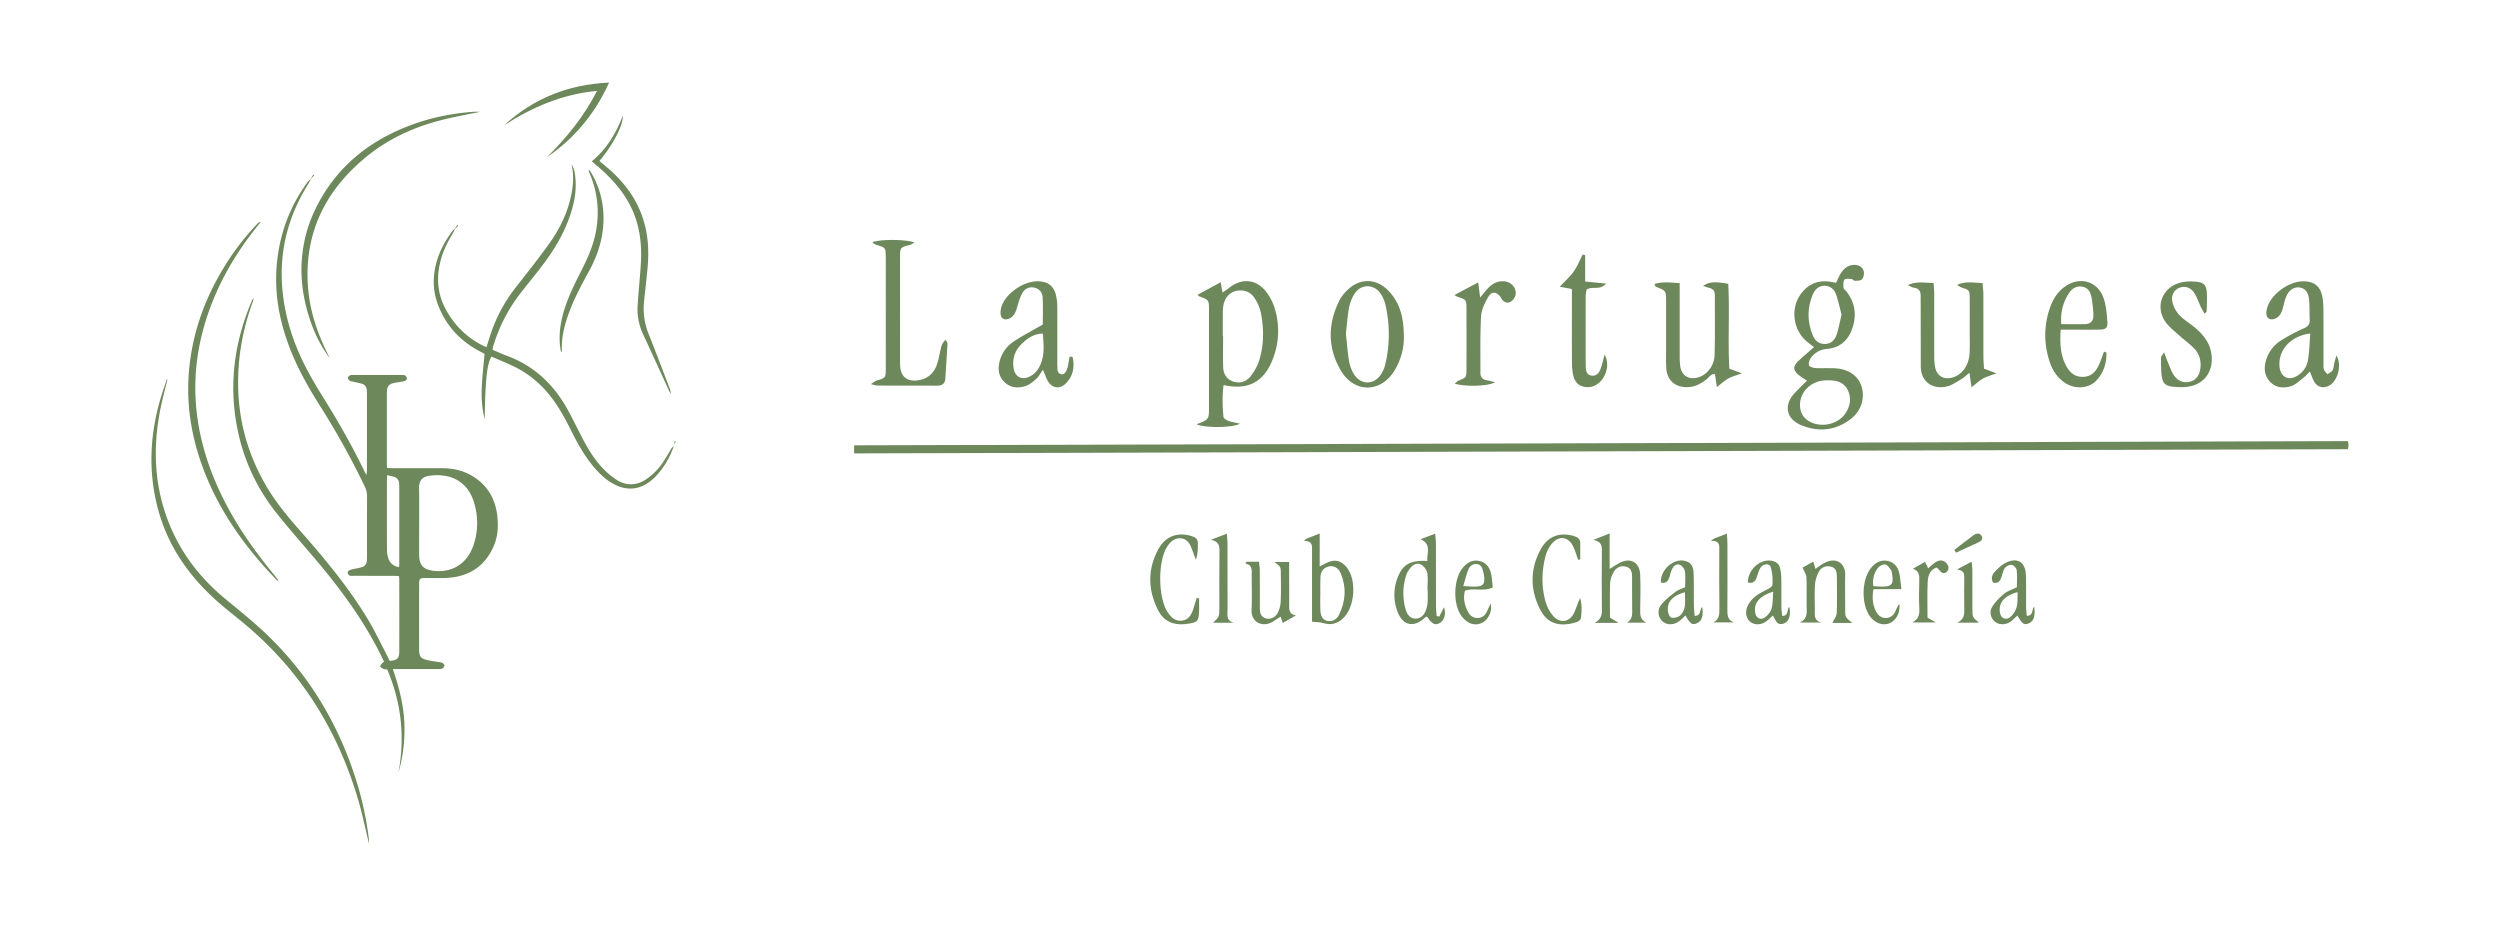 <svg id="Capa_1" data-name="Capa 1" xmlns="http://www.w3.org/2000/svg" viewBox="0 0 4479.79 1659.94"><defs><style>.cls-1{fill:#6d885a;}</style></defs><path class="cls-1" d="M4207.35,790.45c.59,3.87,1.07,5.62,1.07,7.38s-.49,3.48-1.06,7.11L1530.5,812.45V798Z"/><path class="cls-1" d="M3238,682.14c-7.07-4.84-11.77-7.51-15.83-10.95-8.88-7.54-9.43-14.68-1-23,9-8.85,18.83-16.84,29.45-26.21-4.95-3.8-9.14-6.81-13.09-10.11-24.63-20.56-29.58-59.33-10.61-85.18,12.41-16.92,29.18-24.77,50.32-22.23,4.09.49,8.12,1.5,12.78,2.39,2.83-5.78,5-11.35,8.12-16.36,5.24-8.49,12.19-15,22.87-15.79,8.78-.64,16.12,2.76,18.65,11.08,1.31,4.34-.07,11.07-2.89,14.6-2.19,2.73-8.48,2.67-13,2.85-2,.08-4-3.22-6.15-3.36-4.33-.28-11.06-1-12.56,1.24-2.42,3.67-2.14,9.67-1.59,14.53.28,2.49,3.7,4.57,5.54,7,13.88,17.94,17.8,38.13,12.07,59.8-6.44,24.39-21.44,40.6-47.6,42.84-12.66,1.09-21.84,6.71-28.78,16.33-2.5,3.47-4.22,9-3.28,12.89.58,2.41,6.69,4.43,10.53,4.9,6.55.81,13.26.26,19.9.29,4.83,0,9.67-.08,14.49.11,25.24,1,43,12.74,49.36,32.57,6.63,20.59-.3,43.76-19,58.22-27.16,21-57.63,24.2-88.88,11.37-27.61-11.33-32.06-36.35-11.71-57.9C3222.7,697.08,3229.62,690.51,3238,682.14Zm34.9-.61c-27.1.08-48.28,20.46-47.46,45.56.35,11,4.75,19.85,13.75,26.16,20.67,14.5,53.68,8.44,67.73-12.58,8.59-12.86,11.07-27,4.38-41.23s-19.95-18.18-34.78-17.91C3275.33,681.55,3274.12,681.53,3272.91,681.53Zm27-117.62c-3.2-12.16-5.64-24.51-9.8-36.25-3.14-8.86-10-15.46-20.21-15.64-11.08-.2-18,7-21.82,16.29-9.89,23.88-9.66,48.18,0,72.09,3.82,9.46,10.77,16.17,21.91,16s18-7.23,21.18-16.84C3294.86,588.24,3296.9,576.4,3299.89,563.91Z"/><path class="cls-1" d="M2144.19,760.21c22.17-8.54,22.22-8.54,22.23-30.67q0-87,0-173.9c0-18.27-.09-18.24-17.89-24.85-1-.36-1.54-1.73-2.34-2.69l41.2-22.33c1,5.87,1.87,11,3.16,18.51,4.93-3.44,8.68-5.76,12.1-8.5,22.09-17.66,47.79-16,65.46,6.14a94.6,94.6,0,0,1,16.45,31.8c9.06,31,7.41,62.18-4.82,92.25-15.9,39.11-44.29,53.67-87.11,43.95-2.76,19.11-1.87,38.09-.32,57,.23,2.73,5.33,6,8.82,7.32,5.89,2.21,12.3,3,20.8,5C2207.88,766.9,2157.67,767,2144.19,760.21Zm47-158.26h.51c0,18.67-.45,37.36.15,56,.4,12.44,6.46,22.22,18.85,26,12.23,3.73,23.32-.6,30.67-10.24,6.45-8.46,12.12-18.28,15.18-28.38,8.35-27.57,8.39-56,3-84.08-1.76-9.21-6-18.42-11-26.41-7.36-11.69-19-16.34-32.86-13.67-12.28,2.37-21.29,12.56-23.57,26.59a93.51,93.51,0,0,0-.9,14.41C2191.08,575.43,2191.15,588.69,2191.15,602Z"/><path class="cls-1" d="M2964.49,509.05c14.8-4.91,29-2.65,45.36-1.73v21c0,36.19,0,72.37,0,108.56a135.23,135.23,0,0,0,1.08,19.83c2.43,16,14.19,23.65,29.94,20.11,16.24-3.65,30.78-20,31.46-40,1.21-36.14.44-72.35.53-108.53,0-7.2-3.7-11-10.51-12.52-3.32-.74-6.51-2.07-10.5-3.38,10.19-7.35,20.83-8.21,45-3.79,2.81,50.33-.89,101.35,2,152.09l22.49,8.2c-10.58,4-18.08,5.85-24.61,9.49s-12.24,9.09-20.21,15.21c-1.29-8.76-2.3-15.57-3.42-23.16-7.3-1-10.23,5.31-14.48,8.71-10.61,8.53-21.94,14.71-36.05,14.63-21.43-.11-35.31-12.49-36.75-34-.72-10.81-.33-21.7-.34-32.55,0-28.95,0-57.9,0-86.85,0-19.6-.07-19.57-18.29-26.48C2966.35,513.66,2966.05,512,2964.49,509.05Z"/><path class="cls-1" d="M4186.77,637c10.83,18.74,1.08,49.13-16,55.31-10.18,3.7-19.1.5-24.42-9.3-2.53-4.66-4.17-9.81-7.25-17.26-4.58,4.49-7.8,8.35-11.69,11.32-7.09,5.4-13.92,12.36-22.05,14.89-13.68,4.28-27.93,3.11-38.39-8.78-10.77-12.24-10.26-26.71-5.32-41a62.43,62.43,0,0,1,25.62-32,312.94,312.94,0,0,1,41.35-22c7.2-3.24,10.54-6.95,10.17-14.72-.61-12.65.13-25.42-1.35-37.95-1.53-13-7.88-19.3-17.16-20.39-8.9-1.06-18,4.13-22.83,14.62-3.21,7-4.77,14.86-6.79,22.4-2.29,8.53-5.88,15.93-14.84,19.18-8.29,3-14.71-1.16-14.74-10a38.86,38.86,0,0,1,2.37-12.37c7.9-23,38.45-44.66,63.06-44.87,20.36-.18,31.74,8.88,35.17,28.87a144.39,144.39,0,0,1,1.7,23.43c.19,30.19.06,60.39.1,90.58,0,4.83-.56,9.86.63,14.41.89,3.42,4.16,6.22,6.37,9.3,3.19-2.34,7.55-4,9.28-7.16,2.21-4,2.2-9.23,3.34-13.87C4184.06,645.86,4185.25,642.22,4186.77,637Zm-46.88-39.41c-35.76,4.26-58.3,30.62-55.06,60.27,1.91,17.52,15.6,24.82,30.83,16,10.94-6.34,18.07-16.42,20-28.59C4138.12,630.15,4138.48,614.68,4139.89,597.6Z"/><path class="cls-1" d="M1922.09,639.87c3.78,17.46,1.09,33.85-12.13,47.13-11.7,11.74-26.39,8.41-33.65-6.69-2-4.14-3.55-8.49-7.36-17.73-5.28,7.27-8,12.76-12.31,16.53-5.76,5.08-12.15,10.61-19.24,12.77-13.06,4-26.55,3.43-37.3-7-11.23-10.86-12.41-24.49-8.51-38.6a60.15,60.15,0,0,1,25.09-34.5c16-10.55,33.06-19.38,51.91-30.24,0-14.64.7-31.93-.31-49.11A18.11,18.11,0,0,0,1854,515.55c-9.38-2.3-17.48,1.47-21.82,9.17-4.63,8.21-7.27,17.66-9.89,26.83-2.44,8.5-5.7,16-14.45,19.5-8.43,3.41-14.59-.27-14.92-9.26a36.79,36.79,0,0,1,1.72-12.46c7.84-24.18,40.59-46.36,66.36-45.25,17.13.74,27,8.15,31.22,24.75a90.71,90.71,0,0,1,2.32,21.46c.24,31.38.1,62.77.11,94.15,0,3.62-.2,7.26.06,10.86.43,5.77-1.21,12.8,6.46,15.19,5.52,1.71,10.46-4.41,12.49-14.84,1.09-5.59,2-11.22,3-16.83Zm-53.49-42.24c-16.79.59-28.2,9.13-38.47,19.32-11.92,11.82-16.41,26.63-13.79,43,2.53,15.89,15.23,21.87,29.57,14.41,10.78-5.62,16.82-15.27,20.5-26.44C1871.81,631.63,1870,615.05,1868.6,597.63Z"/><path class="cls-1" d="M3506.84,510.5c15.89-7.28,29.85-3.47,45.65-3.5.56,7,1.49,13.28,1.51,19.59.14,37.44,0,74.89.12,112.33,0,7.13.65,14.27,1,21.67l22.33,8.34c-10.32,3.94-17.76,5.85-24.21,9.49-6.62,3.74-12.28,9.18-20.44,15.49-1.33-9.3-2.35-16.51-3.71-26-6,4.78-10.23,9-15.18,11.85-8.22,4.81-16.47,10.74-25.48,12.79-25.5,5.81-46.47-8.56-46.53-35.86q-.13-55.24-.21-110.5c0-4.84-.16-9.67,0-14.5.29-9-2.69-15.21-12.76-16.28-2.53-.27-4.9-2.07-10.19-4.45,16.37-7.87,30.36-3.78,46.17-3.95.36,7,1,13.43,1,19.81.09,36.84,0,73.67.1,110.51a114,114,0,0,0,1.38,19.82c2.91,16.08,14.6,23.37,30.4,19.58,17.45-4.18,30.39-21.7,31.54-44,.68-13.25.19-26.56.2-39.84,0-19.33.12-38.65,0-58-.12-15-.28-15-14.87-19.8C3512.63,514.44,3510.92,513,3506.84,510.5Z"/><path class="cls-1" d="M1564.23,433.71c13.42-5.1,58.55-5.08,74.44.81-3.42,1.88-5.5,3.62-7.87,4.21-17.59,4.41-18,4.55-18,23-.13,43.43,0,86.86,0,130.29,0,20.51-.29,41,.11,61.52.42,21.77,12.92,31.61,34.4,27.54,16.39-3.11,26.85-13.41,31.91-28.78,3.19-9.67,4.61-19.92,7.15-29.83a24,24,0,0,1,8.39-13.56c1.07,2.48,3.17,5,3,7.42-1,20.47-2.59,40.92-3.73,61.39-.56,9.91-5.71,13.44-15.25,13.38-35.6-.25-71.2-.08-106.8-.22-2.81,0-5.62-1.23-11.35-2.56,4.87-3.16,7.2-5.5,10-6.33,16.34-4.86,16.56-4.74,16.59-22.2q.15-76.91,0-153.81c0-15.08.1-30.16,0-45.24-.15-17-.26-16.93-16.92-22-2.15-.66-4.07-2.12-6-3.34C1564,435.24,1564.23,434.31,1564.23,433.71Z"/><path class="cls-1" d="M2515.59,603.1c.61,18.1-4.33,39.65-15.83,59.39-24.34,41.82-72.93,42.9-97.3,1.07-23.91-41-23.34-83.82-1.87-126.06,3.21-6.32,8.14-12,13.19-17.09,22.21-22.29,51.77-22.34,73.71.13C2508.55,542.1,2515.53,569.05,2515.59,603.1Zm-103.83-4.89c1.77,16.26,3,32.46,5.53,48.44a67.31,67.31,0,0,0,7.79,22c12.42,22,37.61,22.26,50.55.62a58.81,58.81,0,0,0,6.75-16.6,233.21,233.21,0,0,0,0-107.3,59.51,59.51,0,0,0-7.69-18.15c-12-18.69-35.78-19.16-47.7-.54a71,71,0,0,0-9.66,25C2414.49,566.92,2413.51,582.57,2411.76,598.21Z"/><path class="cls-1" d="M3692.62,590.75c-1.73,24.66-.66,46,10.25,65.7,6.51,11.76,15.88,19.49,30.49,18.83,14.83-.68,22.67-10,28.06-22.16,3.3-7.48,5.85-15.29,8.77-23.06,2.49,1.21,4.41,1.69,4.42,2.21.23,18.65-5.07,35.65-17.85,49.32-14.75,15.77-41.16,16.46-59.52,2.35-11.85-9.11-19.75-21.37-24.33-35.28-10.69-32.51-10.77-65.25.63-97.66,5.08-14.43,13-27.17,25.48-36.62,25.84-19.58,58.57-11.74,69.91,18.45,5.17,13.75,6.23,29.33,7.33,44.21.79,10.73-2.8,13.32-14.37,13.59-16.29.38-32.59.11-48.88.12Zm1-9.89c15,0,29.29.38,43.58-.14,9.4-.34,14.3-6.61,14-15.6a219.5,219.5,0,0,0-3.39-32.17c-1.7-9.13-5.89-17.48-16.53-19.24-10.89-1.8-18.86,3.65-24.31,12.25C3696.71,542.05,3692,559.68,3693.58,580.86Z"/><path class="cls-1" d="M3877.82,631.26c3.32,8.69,5.15,14.07,7.41,19.27,3.34,7.7,6,16,10.75,22.71,6.77,9.47,16.94,13.73,28.71,10.59,11.28-3,16.4-11.77,18-22.65,2.11-13.91-1.21-26.76-11-36.86-7.91-8.19-17.41-14.82-25.86-22.53-8.86-8.09-18.9-15.54-25.63-25.2-18.51-26.55-6.18-60.32,24.82-69.51a76,76,0,0,1,25-2.68c20.45,1,24.5,5.77,24.69,26.6.09,9-.25,18-.57,27,0,.87-1.37,1.68-3.63,4.29-2.6-4.64-4.91-8.28-6.74-12.15-3.85-8.15-6.67-16.9-11.36-24.52-6.39-10.38-16.59-13.64-26.47-10.13-9.47,3.35-15.85,13-13.31,24.83a52.5,52.5,0,0,0,11.79,23.41c7.59,8.37,17.72,14.42,26.64,21.61,16.94,13.66,30,29.7,32,52.51,2.75,30.54-15.82,52.93-46.27,55.55a85.27,85.27,0,0,1-9,.34c-30.32-.64-34-4.12-35.23-33.76-.28-6.62-.31-13.27-.08-19.89C3872.58,638.61,3874.22,637.15,3877.82,631.26Z"/><path class="cls-1" d="M2816.7,517.85,2795,513.8c9.49-10.2,18.37-18,25-27.33s10.79-20.21,16-30.42l4.47,1.25v47.2l37.52,3.66c-11.44,13.2-24.89,3.46-35.35,11.18-.35,3.49-1.21,8.1-1.23,12.71q-.15,58.88,0,117.74c0,2.41.06,4.83.13,7.24.22,7.71,1.68,15.15,10.94,16.09,8.59.87,13.19-5.33,15.75-12.45,2.72-7.56,4.44-15.47,7.17-25.32,13.37,24.73-5.1,58.08-29.33,58.38-13.83.16-23.15-6.24-26.59-19.79a98.69,98.69,0,0,1-2.65-23.26c-.26-38-.12-76.08-.12-114.11Z"/><path class="cls-1" d="M2606.16,528.72,2648.82,506c1,8,2,15.75,3.42,27.12,5.58-6.63,9.08-11,12.78-15.14,8-9,17.46-14.76,30-13.92,13,.87,23,11.88,20.7,24.34a20.3,20.3,0,0,1-8.61,12.25c-5.52,3.34-11.7,1.39-15.84-4.26-1.06-1.44-1.65-3.25-2.76-4.64-7.35-9.25-15.59-10.09-21.56.16-6.21,10.66-12.36,23-13,34.93-1.9,33.65-1,67.46-1.18,101.2-.05,7.89,3.91,12.17,11.69,13.41,4.38.69,8.66,2,14.65,3.44-12.17,7.36-52.71,8.44-72.36,2.66,2.63-2.17,4.33-4.4,6.58-5.31,14.08-5.74,14.39-5.64,14.46-20.38.17-36.17.12-72.33,0-108.5,0-16.14-.18-16.11-16.45-21.76C2609.67,531.06,2608.22,529.9,2606.16,528.72Z"/><path class="cls-1" d="M2557.7,1005.24c-1.26-13.75,8-29.84-12.09-39.1l26.1-9.82c.53,6.49,1.31,11.58,1.32,16.68.11,38,0,76,.12,114,0,5.65.84,11.29,1.29,16.94l4.55,1c2.91-5.65,5.83-11.29,8.79-17,3.46,13.37.19,24.24-8.52,28.77-8.07,4.19-13.06,1.51-22.29-11.94-1,.44-2.25.63-3,1.35-19.86,19.38-40.48,15.39-49.94-10.57a84.25,84.25,0,0,1,1.66-63.55C2514.88,1010.48,2528.37,1003.8,2557.7,1005.24Zm.57,51.65h-.34c0-10.22,1.26-20.67-.5-30.57-1-5.5-6-11.91-11-14.64-6.84-3.72-14.2-.15-19.1,6-3,3.71-5.81,7.9-7.26,12.34a103.78,103.78,0,0,0-1.19,62.15c2.45,8.52,7.33,15.84,17.1,16.25,9.55.4,15.57-5.93,18.88-14.23a54,54,0,0,0,3.33-15.65C2558.69,1071.35,2558.27,1064.11,2558.27,1056.89Z"/><path class="cls-1" d="M2884.94,1106.66l15.38,9.42H2857.6c11.32-6.2,13-14,12.84-23.36q-.69-53.4,0-106.81c.1-8.63-1.3-15.32-15-18.61l28.88-11.39v63.61c7.62-4.74,12.31-8,17.34-10.7,20-10.6,36.69-1.34,37.44,21.33.68,20.49.58,41,0,61.54-.27,10.12,0,19.06,11.25,24.1H2915.6c10.11-6.16,9.26-15.73,9.12-25.34-.27-18.7-.08-37.42-.14-56.12,0-8.2-1.1-16.27-10.54-18.8-9.13-2.44-17.29.86-22,8.71-3.57,6-6.5,13.23-6.79,20C2884.38,1064.74,2884.94,1085.25,2884.94,1106.66Z"/><path class="cls-1" d="M2341,965.24l23.78-9.26V1015c6-3.12,9.48-5,13-6.69,13.6-6.72,25.5-4,35.27,8.15,18.67,23.13,15,72.13-7,92.21-10.22,9.34-21.72,11.88-35.2,7.77-6.16-1.88-13-1.62-19.8-2.37V987.43c0-8.57,1.89-18.09-14.45-18.35Zm25,99.35h-.14c0,9.61-.36,19.25.09,28.84.54,11.43,5,17.88,12.77,19.24,9.65,1.68,16.72-3.07,20.71-11.12,12.1-24.38,13.48-49.64,2.77-74.79-4.24-9.94-13.3-13.91-22.06-11.55-9.37,2.52-13.65,9.56-14,18.73C2365.6,1044.14,2365.94,1054.37,2365.94,1064.59Z"/><path class="cls-1" d="M2233.72,1006.56h22.2c.57,5.15,1.48,9.71,1.51,14.27.17,22.95.13,45.9.1,68.85,0,8.4,1.62,15.81,11,18.5,7.38,2.11,16.95-1.69,21.24-10.23a52,52,0,0,0,5.15-20.61c.72-16.87.39-33.8.21-50.71-.12-11.12-.34-11.12-11.45-19.57h26.42c0,8.59,0,16.84,0,25.1,0,18.11.2,36.23,0,54.34-.11,8,1.48,14.39,12.11,16.21l-23.5,13.52c-1.2-3.43-2.33-6.67-3.94-11.26-4.64,3-9,5.72-13.33,8.53-18.24,11.84-39.92,2-38.76-20.86,1.14-22.28,0-44.67.34-67,.1-7.9-1.47-14-11.36-15.56Z"/><path class="cls-1" d="M3319.45,1116.2h-35.87c2.71-6,7.43-11.79,7.68-17.77.91-21.68.37-43.41.24-65.12-.05-7.48-1-15-9.55-17.59-9-2.69-17.64.07-22.19,7.93a57.1,57.1,0,0,0-7.38,23.51c-1.15,15-.34,30.13-.35,45.21,0,9.71-1.89,20.48,12.54,23.2h-40c13.21-5.76,13.07-15,12.86-24.76-.39-18.69.34-37.41-.42-56.07-.22-5.36-4-10.57-6.85-17.62,4.4-2.46,11.34-6.37,19.06-10.7l4,13c5.76-3.9,10.4-7.69,15.59-10.45,23-12.26,38.11,2.28,37.66,20.93-.49,20.49-.06,41,0,61.51C3306.5,1106.3,3306.55,1106.3,3319.45,1116.2Z"/><path class="cls-1" d="M2976.2,1043.94c-1.33-23,22.89-44,43.31-38.81,9.68,2.47,14.82,8.68,15.31,21.8.73,19.26.22,38.57.48,57.85.08,6.29.91,12.57,1.41,18.9,12.63-.37,8.11-11.71,13.61-15.8,2.35,16.34-.9,25.42-10.26,29.21-7.78,3.15-11.23.75-19.85-14.18-3.59,3.32-6.86,6.77-10.57,9.67-9.75,7.61-21.9,8-30,1.31a21.51,21.51,0,0,1-3.34-29.52c6.95-9.33,16.91-16.6,26.23-23.92,4.55-3.58,10.65-5.19,17.08-8.16,0-9.54.93-19.19-.42-28.51-.63-4.35-4.9-10-8.92-11.63-6.35-2.62-11.53,2.09-14.26,8-2,4.33-3,9.11-4.41,13.69C2989.4,1040.78,2985.91,1045.91,2976.2,1043.94Zm43,17.23c-21.38,6-31.54,16.7-30.63,32.15.28,4.78,3,12.33,6.28,13.34,4.58,1.43,11.92-.59,15.82-3.84,4.2-3.49,7.25-9.87,8.19-15.44C3020.25,1079.33,3019.24,1070.88,3019.24,1061.17Z"/><path class="cls-1" d="M3614.13,1052.25c0-10.47.79-20.67-.42-30.62-.44-3.62-5.29-8.74-8.83-9.39-3.7-.69-9.52,2.15-12.08,5.33-3.19,3.95-4.07,9.81-5.81,14.89-2.44,7.19-5.16,13.91-15.41,11.5-4.42-7.23-1.95-14.31,3-19.54,6.09-6.4,13-12.88,20.86-16.56,19.6-9.16,33.52-.64,34.66,21.07,1,19.23.25,38.55.48,57.82.06,5.68.84,11.35,1.27,16.85,12.18-.47,8.5-11.09,13.27-16.64,2.28,17.68-1,26.6-10.51,30.27-7.65,3-10.84.71-19.73-14.17-4,3.67-7.72,7.68-12.05,10.79-9,6.49-21.21,6.17-28.54-.21-7-6.13-10.13-16.91-4.35-26.34,5.46-8.91,13.4-16.71,21.53-23.46C3597.34,1059,3605.28,1056.63,3614.13,1052.25Zm1.27,8.81c-23.77,6.31-34,18.75-31.83,35.65,1.45,11.2,10.51,15.85,19.13,8.58a36.89,36.89,0,0,0,11-17.7C3615.78,1079.8,3614.89,1071.2,3615.4,1061.06Z"/><path class="cls-1" d="M2148.73,1072.21c0,6.49.09,13,0,19.47-.36,22.09-2,23.88-24.4,26.57-21.44,2.57-38.81-5-48.67-24-19-36.66-19.79-74.4.4-110.85,12.76-23,34.42-30.18,58.88-22.92,7.23,2.14,11.77,5.47,11.59,13.64-.22,9.39-.05,18.79-3.49,29-2.52-6.77-4.94-13.58-7.6-20.29-3.69-9.36-8.69-17.63-20.12-18.27-11-.61-17.92,6.06-23.52,14.38-17.42,25.89-17,92.5.84,118.61,6,8.81,13.48,16.06,25.21,14.6s17.08-10.22,20.32-20.57q3.12-10,6.23-20Z"/><path class="cls-1" d="M2827.91,1003.09c-2.87-7.86-5.15-16-8.72-23.54-8.7-18.32-26-20.61-38.74-4.81a57.89,57.89,0,0,0-10.74,20.67c-7.3,27.28-7.85,55-.32,82.27a68.52,68.52,0,0,0,13.2,25.33c12.92,15.25,30.78,12,38.8-6.35,3.51-8,5.65-16.64,10.19-24.85,3.45,12,2.66,24.16,1.26,36.11-.3,2.57-4.46,5.8-7.46,6.76-21.88,7-48.9,8.41-64.4-20.45-19.54-36.36-19.89-74.34.34-110.78,12.81-23.07,34.4-30.19,58.87-22.92,7.23,2.15,11.76,5.48,11.58,13.65-.22,9.39-.05,18.78-.05,28.17Z"/><path class="cls-1" d="M3132,1043.63c.09-22.28,20.84-41.45,40.94-39,8.46,1.05,15,5.09,16.89,13.88a90.59,90.59,0,0,1,2.14,17.82c.28,17.45,0,34.92.18,52.37.06,5,1,10.09,1.54,15,12.48-.41,7.36-11.64,12.64-16,3.16,16-.91,26.91-11,29.92-11.86,3.53-13.44-7-18.61-14.56-3.53,3.18-6.71,6.33-10.18,9.13-9.7,7.84-21.63,8.62-29.93,2.15-8.08-6.3-10.12-18.45-4.43-29.63,6.61-13,18.2-20.34,30.85-26.62,5-2.47,12.68-6.32,13-10a89.32,89.32,0,0,0-3-31.72c-2-7-12.75-6.75-17.86.31-3.37,4.65-4.76,10.8-6.73,16.39C3145.85,1040.27,3142.81,1046.53,3132,1043.63Zm45.54,16.53c-24.9,7.95-34.76,20.25-32.48,36.84,1.46,10.61,9.43,15.16,17.92,9,5-3.64,9.84-9.57,11.44-15.39C3176.91,1081.65,3176.53,1071.92,3177.56,1060.16Z"/><path class="cls-1" d="M3357.11,1055.75c-2.83,15.67-1.32,27.46,3.93,38.6,3.51,7.42,9.15,13,18.08,13s14.48-5.1,17.78-13.06c1.73-4.18,3.61-8.3,6.7-12,.94,11-1.66,20.93-9.43,28.84-11.79,12-30.77,9.3-42.52-5.67-17-21.68-16.15-67.57,1.75-88.52,7.5-8.78,16.82-14.13,28.63-11.89s18.83,10.6,21.31,22c1.85,8.53,2.35,17.36,3.78,28.66Zm-.18-5.43c5.84.31,11.08.87,16.32.83,16.28-.15,19.91-4.54,17.42-20.75-.45-2.94-.45-6.38-2-8.63-2.85-4-6.36-9.68-10.29-10.3-4.14-.65-10.66,2.61-13.37,6.23A41.8,41.8,0,0,0,3356.93,1050.32Z"/><path class="cls-1" d="M2671,1081.52c2.51,10.45-.47,19.25-6.22,27a25.73,25.73,0,0,1-34.1,6.36,42.48,42.48,0,0,1-11.78-11c-15.56-21.1-14.59-65.26,1.68-85.64,7.59-9.51,17.2-15.67,29.83-13.11s19.3,11.83,21.7,24c1.49,7.57,1.87,15.36,2.8,23.56-16.43,7.73-33.36.36-49.7,5.58-3.77,13.3-.91,25.77,5.12,37.83,3.5,7,9.27,11.26,17.23,11.25s13.54-4.39,16.87-11.61C2666.62,1091,2668.83,1086.23,2671,1081.52ZM2622,1050.19c9,.46,14.28,1,19.56,1,16.4-.09,19.91-4.26,17.58-20.59a65.07,65.07,0,0,0-1.61-7c-1.53-6-3.51-11.87-10.74-12.74-7.56-.92-13,3.33-15.58,9.76C2627.68,1029.27,2625.52,1038.47,2622,1050.19Z"/><path class="cls-1" d="M2210.93,1115.93h-37.38c11.42-10.59,11.45-10.59,11.45-27.68,0-33.69-.26-67.39.18-101.07.12-9.11-1-16.47-15-20.11l28.14-10.8c.52,6.65,1.25,11.75,1.26,16.85.1,39.11,0,78.21.11,117.32C2199.74,1100.21,2196.06,1112,2210.93,1115.93Z"/><path class="cls-1" d="M3071.59,964.93l23-8.73c.34,7.7.8,13.49.81,19.28.07,39.13.19,78.27-.07,117.39-.06,9.55.3,18.13,11.68,22.44h-37c10.25-5,11.17-13.58,11-23.81-.55-34.91-.21-69.83-.21-104.75,0-8.46,2-18-14.91-17.76Z"/><path class="cls-1" d="M3455.07,1018.29c5.14-4.27,9-8.17,13.45-11,6-3.78,12.68-4.41,18.34.86,4.95,4.6,6.66,11,2,16-4.35,4.72-9.64,3.2-13.46-2.32-1.28-1.86-3.35-3.17-5.32-4.95-13.54,5-15.45,16.65-15.91,27.86-.82,20.39-.23,40.84-.23,62.19l15,8.43h-42.06c10.86-5.86,12.88-14,12.4-24.06-.82-17.41-.6-34.9-.08-52.33.26-8.75-.68-16.23-11.55-19.81l21.68-12.3C3451.1,1010.44,3452.85,1013.9,3455.07,1018.29Z"/><path class="cls-1" d="M3546.3,1115.82h-39.5c14.94-6.61,13-17.82,12.94-28.5-.12-17.5-.33-35,.09-52.49.18-7.35-1.1-12.94-13.19-14.38l26.25-14c.56,5.47,1.37,9.89,1.39,14.32.13,23.53,0,47.06.08,70.58C3534.4,1106.14,3534.48,1106.14,3546.3,1115.82Z"/><path class="cls-1" d="M3501.93,985.5c11.67-9,23.13-18.28,35.1-26.86,4.55-3.26,10.68-4.14,14,2,2.94,5.48-1.13,9-5.75,11.17-13.33,6.26-26.76,12.31-40.14,18.45Z"/><path class="cls-1" d="M557.38,320.11c-1.65,3.2-3.07,6.54-5,9.58-35.16,56.25-51.66,117.41-46.77,183.66,3,40.43,13.07,79.28,29.12,116.71,12.53,29.24,28.45,56.5,45.21,83.32,26.85,43,51.81,87,73.87,132.6.55,1.13,1.31,2.16,3,5,.35-4.14.73-6.55.73-9q.06-67.47,0-134.94c0-2.66-.11-5.33-.29-8-.42-6-3.56-10-9.33-11.57-4.81-1.33-9.72-2.26-14.57-3.4-2.26-.52-4.85-.59-6.64-1.81s-3.49-3.62-3.32-5.33,2.48-3.65,4.32-4.55c1.64-.81,3.91-.43,5.91-.43q42.49,0,85,0c4.3,0,9.16-.55,10.32,5.3.72,3.66-2.2,5.62-9.24,6.75-4.6.73-9.26,1.24-13.8,2.27-8.79,2-11.69,5.46-12.51,14.37-.15,1.66-.16,3.33-.16,5q0,63,0,125.94c0,2,.29,3.95.53,6.93,3.67.17,7.23.46,10.79.47q43.5.06,87,0c18.65,0,36.38,3.44,52.76,12.8,27.85,15.9,42.84,40.33,46.69,71.63,2.34,19,1.27,38.06-6.63,55.93-15.86,35.88-44.24,53.86-82.82,56.19-13,.79-26,.16-39,.26-10.33.08-11.47,1.13-11.48,11.5q-.09,58,0,116c0,13.58,2.77,16.87,16.06,19.86,6.16,1.39,12.47,2.1,18.71,3.18,2.3.4,4.83.5,6.76,1.61,1.77,1,4.22,3.48,3.94,4.8a8.52,8.52,0,0,1-4.58,5.4c-2.65,1-5.89.73-8.87.74q-34,.06-68,0H703.93c10.74,31.26,18.7,61.73,20.46,93.43a278.8,278.8,0,0,1-10.45,92.44c11.86-63.67,5.5-125.25-20.05-185.06-2.42-.36-4.86-.27-6.88-1.14-2.19-1-5.28-2.58-5.59-4.34s2.15-4.18,3.58-6.18c.52-.74,1.56-1.1,3.15-2.17-2.85-5.93-5.59-11.92-8.58-17.79-30-58.82-68.69-111.69-111.05-162-24.66-29.32-50.27-57.88-74-87.93A349.35,349.35,0,0,1,425.93,770.9c-16.52-79.78-6.52-157,25.24-231.64a11.63,11.63,0,0,1,3.67-5c-.63,2.24-1.1,4.53-1.9,6.7-20.37,55.48-29.35,112.82-25.29,171.7,3.88,56.31,20.72,109,49.22,157.85,17.4,29.81,39.4,56.11,62.11,81.87,43.23,49,84.88,99.37,119,155.32,13.31,21.85,24.19,45.16,36.15,67.82,1.53,2.91,2.84,5.94,4.19,8.78,13.44-1.18,17.08-4.59,17.12-17,.13-43,.05-86,0-129,0-1.63-.31-3.25-.6-6-3.61-.15-7.13-.43-10.65-.43-23.34,0-46.67,0-70-.07-4.09,0-9.19,1.36-10.85-4.39-1.12-3.87,2-6.17,9.62-7.65,4.89-1,9.82-1.85,14.62-3.15,6.16-1.66,9.5-5.87,9.83-12.3q.23-4.5.23-9c0-35.32-.08-70.64.1-105.95a38.2,38.2,0,0,0-4-17.22A1370.28,1370.28,0,0,0,576,731.4c-20-31.52-38.74-63.7-53-98.37-20.71-50.36-31.71-102.45-27.2-157S518.26,371.52,550.57,327c1.88-2.59,4.41-4.71,6.63-7.05ZM751.13,934.8c0,20-.12,40,0,60,.14,17,6.87,25.32,23.78,27.77,34,4.93,62.4-11.68,73.95-46.78,8.22-25,8.12-50.59.47-75.75-11.68-38.38-43-52.44-79.41-47.54-15.14,2-19.23,10.55-19,22.39C751.45,894.82,751.12,914.81,751.13,934.8Zm-57.34-83.33c-.2,3.88-.48,6.79-.48,9.71,0,40.94-.11,81.87.09,122.81a53,53,0,0,0,2.51,16.63c3,8.66,9.32,14.1,19.09,15.75.18-2.48.44-4.44.44-6.41q0-68.91,0-137.82c0-2-.07-4-.23-6-.47-5.95-3.54-10-9.22-11.75C702.26,853.26,698.37,852.56,693.79,851.47Z"/><path class="cls-1" d="M815.5,410.2c-1.67,3.19-3.15,6.51-5,9.57-12.19,19.76-21.15,40.73-24.32,63.92-3.45,25.22.71,49,13,71.41,14.3,26,34.21,46.56,60.2,61.08,3.72,2.07,7.64,3.8,12.31,6.11,1.31-4.08,2.46-7.42,3.44-10.8,10.17-34.89,25.89-66.91,48.38-95.64,20.93-26.73,42.16-53.29,61.78-81,18.59-26.23,32.3-55.09,38.66-87,3.55-17.81,4.39-35.56.15-53.43,5.42,7.89,6.34,17,7.1,26,1.63,19.49-1.34,38.44-6.93,57.15-10,33.64-27,63.69-47.65,91.73-14,19-29.19,37.2-43.74,55.84a291,291,0,0,0-48.5,93.44c-.77,2.48-1.17,5.08-1.86,8.17,8.61,3.62,16.71,7.43,25.09,10.5,50.74,18.56,86.63,53.58,111.68,100.56,8.93,16.75,17.21,33.83,26.07,50.61,9.67,18.31,20.64,35.9,35,50.89a132.8,132.8,0,0,0,25.21,20.91c17.11,10.69,35.27,9.93,51.84-1.12a112.79,112.79,0,0,0,24.85-22.77c8.07-10,14-21.78,21-32.69,1.24-1.94,3.2-3.41,4.83-5.1l-.23-.2c-7.17,20.32-17.41,38.89-32.26,54.62a84.62,84.62,0,0,1-15.21,12.8c-19,12.35-38.7,12.67-58.79,2.56-14.87-7.49-26.66-18.68-37.29-31.2-17.6-20.74-30.39-44.49-42.48-68.64-9.56-19.08-19.74-37.75-32.63-54.85-18.8-24.92-41.93-44.57-70.23-57.87-12.63-5.94-25.56-11.23-38.26-16.78-8,12.41-11.13,41.75-12.15,112.43-5.24-20.6-6.12-39.68-5.2-58.75s3.16-38.38,4.91-58.56c-2-1.07-4.83-2.64-7.7-4.14-36.34-19-62.41-47.13-76.45-85.94-9.68-26.78-8.69-53.65-.05-80.35,5.89-18.2,15.43-34.62,26.83-49.94,1.13-1.51,2.86-2.58,4.31-3.86Z"/><path class="cls-1" d="M300,680.13c-4.58,19.34-10,38.53-13.6,58-12.7,68.21-9.42,135.23,16.77,200.26,21.39,53.09,55.24,97,99,133.45,27.9,23.25,56.42,45.71,82.29,71.33,77.08,76.29,128.73,167.38,158.62,271.2a590.06,590.06,0,0,1,17.63,87c.47,3.56.36,7.19.51,10.52-6.7-27.27-12.27-55-20.35-82C604.44,1308.3,540,1204.4,442.69,1121.76c-16.76-14.23-34.3-27.55-50.84-42-53.39-46.76-92.54-102.82-110-172.45-16-63.55-13.06-126.78,4.75-189.51,3.62-12.76,8.13-25.26,12.24-37.88Z"/><path class="cls-1" d="M497.86,1040.87c-1.57-1.42-3.24-2.76-4.71-4.29C437.57,978.5,391.67,914,363.56,838.1c-19.4-52.43-29-106.62-25.68-162.6,4.09-68.43,25-131.77,59.91-190.6a459.73,459.73,0,0,1,63-83.63,11.84,11.84,0,0,1,6.47-3.88c-2.13,2.77-4.21,5.58-6.4,8.3-43.26,53.79-76.34,113-95.33,179.63C340.53,673,346.36,759.16,378.33,844c23.61,62.63,58.95,118.44,100.38,170.62,6.72,8.45,13.54,16.83,20.31,25.24Z"/><path class="cls-1" d="M591.07,641.78c-17.35-22.55-29.2-48.14-37.67-75.29-12.58-40.33-16.8-81.46-9.93-123.35a246.7,246.7,0,0,1,20.75-66.51c36.11-75.69,96-124.47,173.69-153.06,34.61-12.74,70.38-20.07,107.1-23,3-.24,6-.36,9-.39,2.31,0,4.63.18,6.12.25-21.5,4.5-43.86,8.52-65.88,13.94-50.11,12.33-96.61,33.15-136.71,65.73C583.89,340,545.05,416.42,551.82,513c2.93,41.74,15.65,80.89,34,118.3C587.57,634.78,589.33,638.28,591.07,641.78Z"/><path class="cls-1" d="M1060.43,289c27-22,43.15-50.06,55.67-81.63.72,17-17.51,51.94-42,81.16,2.89,2.42,5.8,4.91,8.77,7.33,30.28,24.58,54.29,53.73,67.66,91,10.94,30.44,12.76,61.74,9.84,93.53-1.83,19.88-4.28,39.71-6.23,59.58A120.66,120.66,0,0,0,1162,597.7c13,32.43,25.26,65.14,37.79,97.75a27.87,27.87,0,0,1,2.22,10.44c-1.23-2.28-2.61-4.5-3.68-6.85-15.28-33.26-30.34-66.63-45.84-99.79a106.83,106.83,0,0,1-9.86-53.4c1.63-23.9,4.06-47.75,5.62-71.66,2.38-36.42-1.8-71.77-18.46-104.91-13.71-27.25-33.71-49.34-56.47-69.2C1069.36,296.6,1065.3,293.18,1060.43,289Z"/><path class="cls-1" d="M1091.47,148C1066,204.21,1029.1,248,980.06,281.7c35.11-34.85,66.28-72.63,89.73-118.84-62.32,5.81-116.07,29.27-166.57,61.67C956,176.44,1018.11,151.24,1091.47,148Z"/><path class="cls-1" d="M1005.06,630.2c-.69-5.16-1.72-10.29-2-15.47-1.75-28.21,5.28-54.93,15.6-80.67,7.53-18.78,16.91-36.85,26-54.95,10.08-20,18.53-40.48,22.85-62.57,7.24-37,3.49-72.79-11.58-107.38a9.22,9.22,0,0,1-.87-5.24,48.05,48.05,0,0,1,4.15,5.25c18.6,31.85,25.26,66.15,21,102.7-3.06,26.51-12.14,51-24.88,74.25-12.62,23.05-25.12,46.16-34.46,70.82-8.9,23.51-15.4,47.45-13.94,73Z"/><path class="cls-1" d="M557.2,320c1.32-2.36,2.65-4.72,4-7.09l1.85,1.28c-1.88,2-3.77,4-5.64,6Z"/><path class="cls-1" d="M815.16,409.88l4.11-6.77,1.68,1.28-5.45,5.8Z"/><path class="cls-1" d="M1208,798.55q.51-4.08,1-8.18l1.89.44c-1.06,2.5-2.12,5-3.16,7.52Z"/></svg>